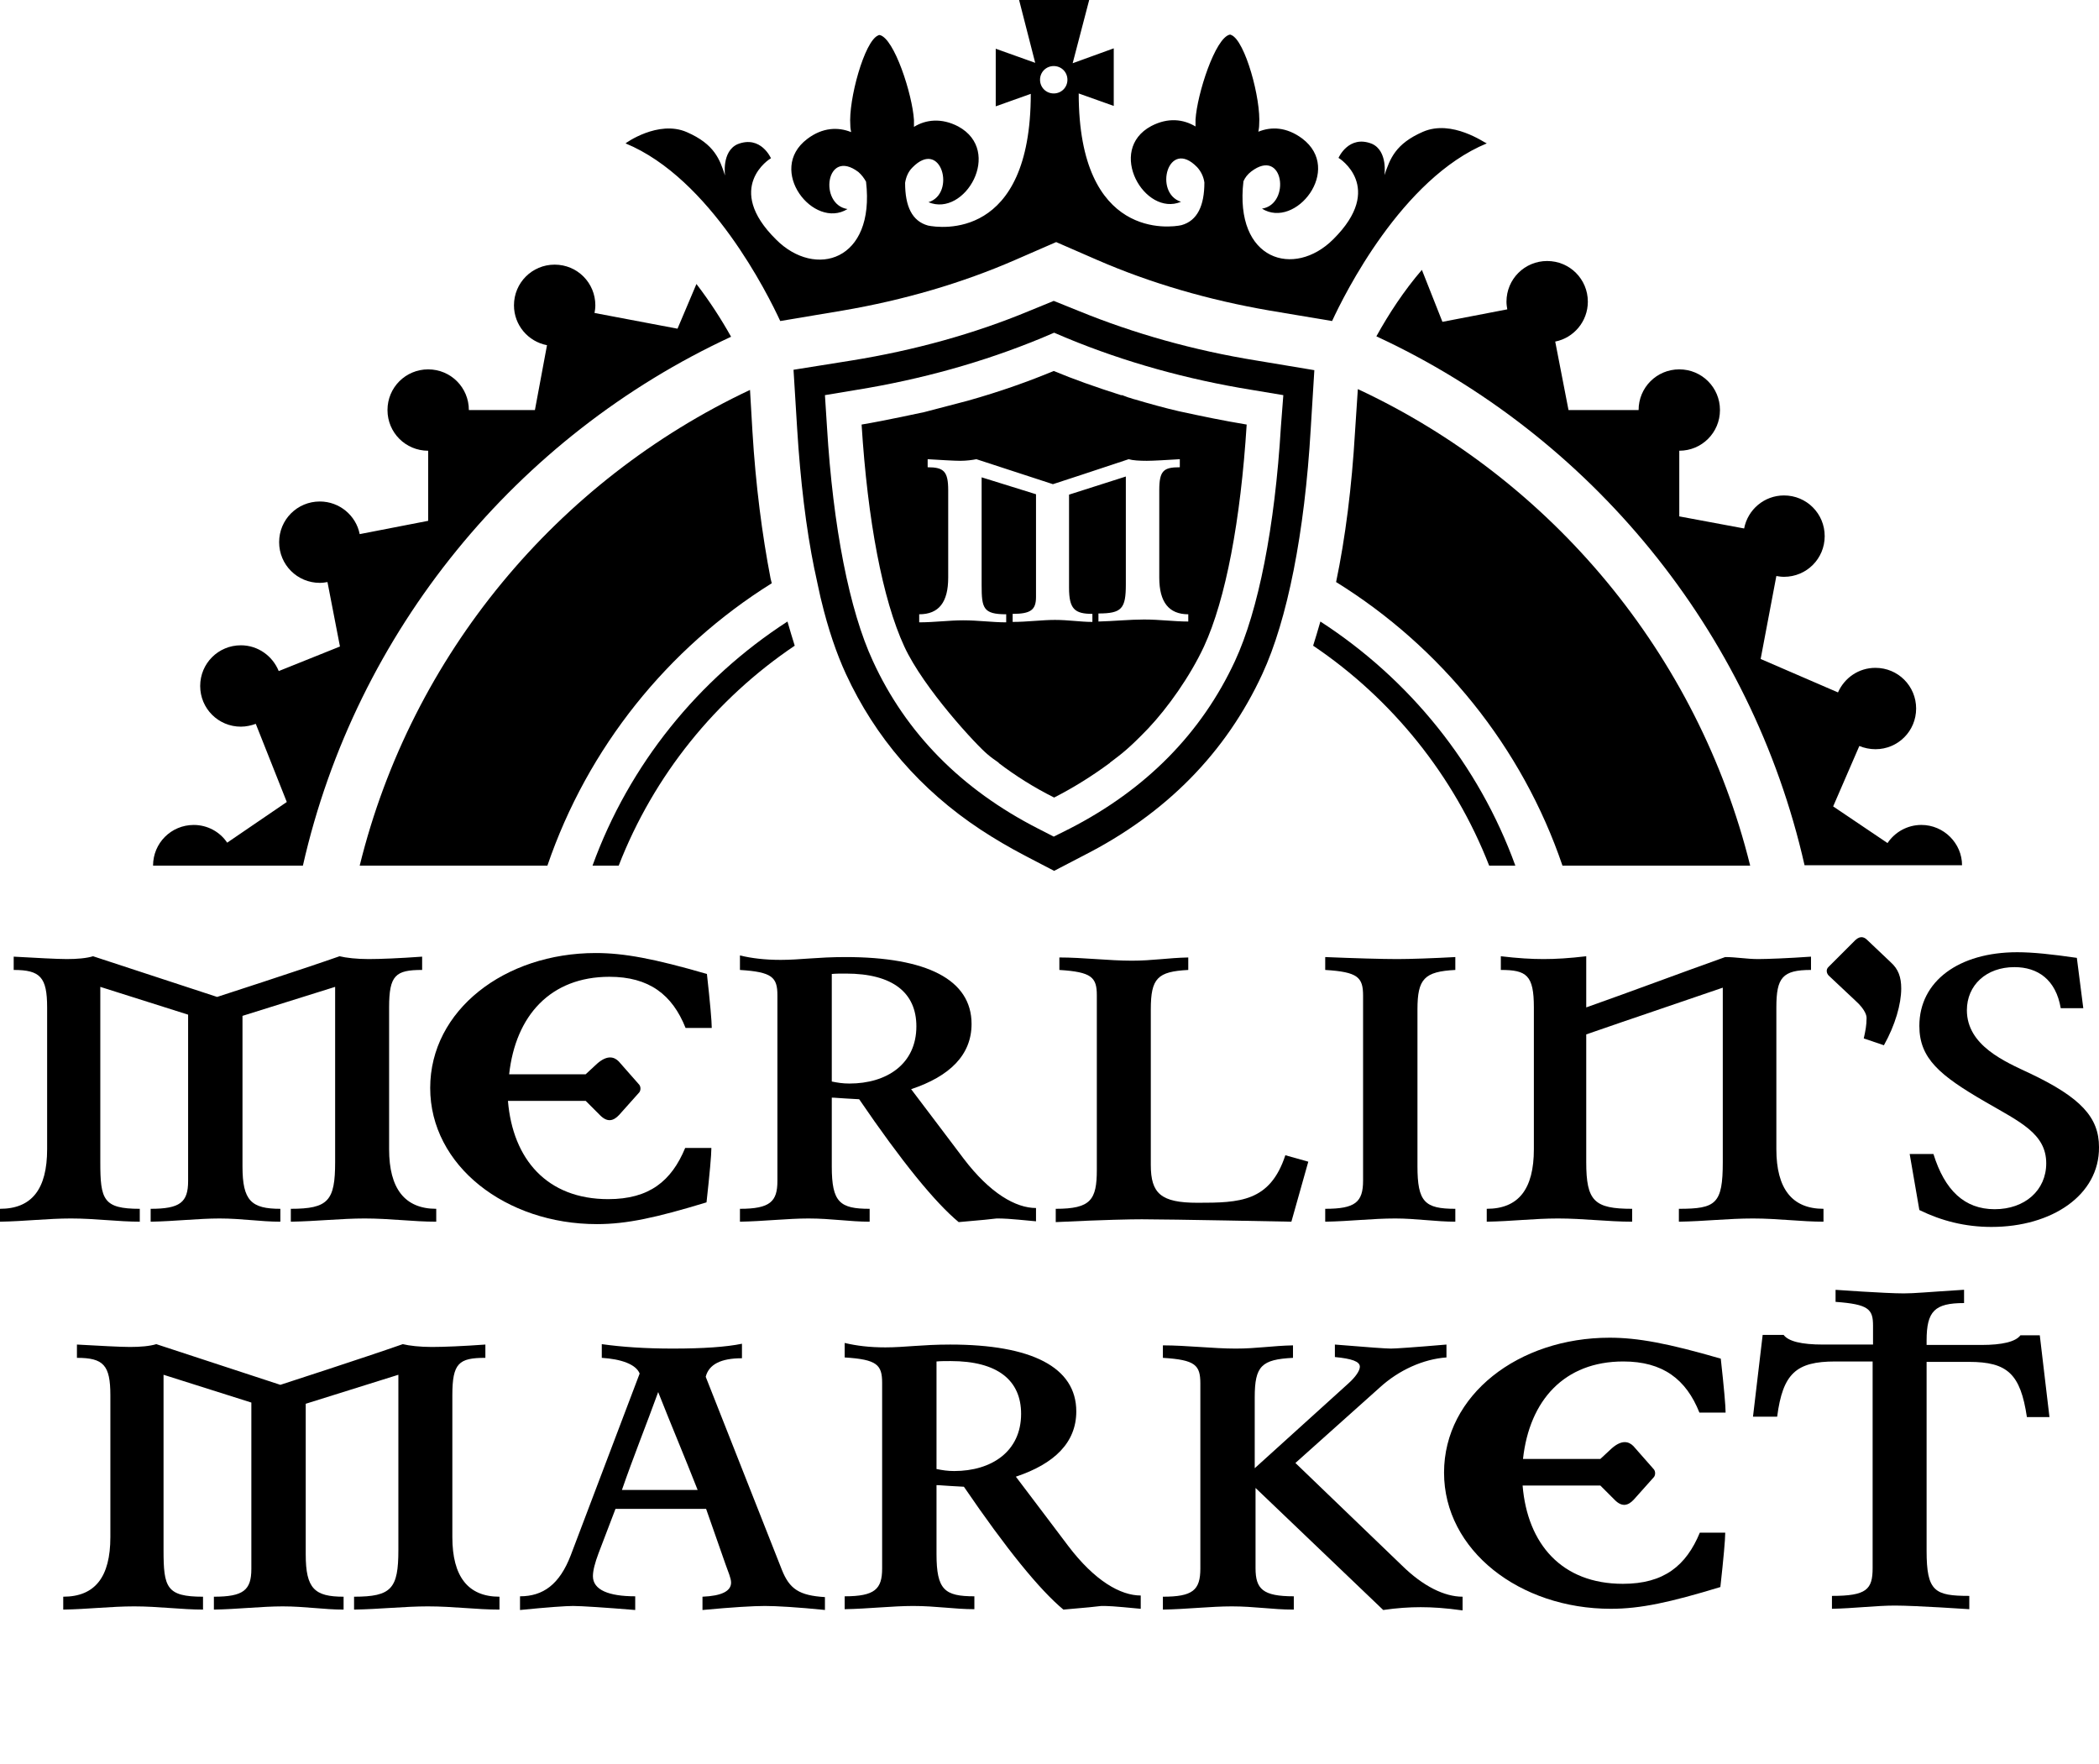 <?xml version="1.0" encoding="UTF-8"?><svg id="Layer_2" xmlns="http://www.w3.org/2000/svg" viewBox="0 0 521.1 438.02"><defs><style>.cls-1{fill:none;}</style></defs><g id="Layer_1-2"><g id="Layer_1-3"><path d="m311.9,89.5c-15.5-2.5-30.4-6.7-44.1-12.3l-6.2-2.5-6.1,2.5c-13.7,5.7-28.6,9.8-44.1,12.3l-14.4,2.3.9,14.6c.8,12.9,2.2,24.7,4.3,35,0,.1.1.2.1.4.5,2.2.9,4.4,1.4,6.5.1.3.1.5.2.8,1.7,7.1,3.8,13.2,6.1,18.2,7.3,15.8,18.5,28.8,33.5,38.7,3.5,2.3,7.1,4.4,10.9,6.4l7.3,3.8,7.3-3.8c20.5-10.4,35.4-25.6,44.4-45.1,6.2-13.4,10.5-35,12-60.8l.9-14.6-14.4-2.4Zm6.1,16.4c-1.5,25-5.6,45.7-11.4,58.2-8.3,17.9-22.1,31.9-41,41.6l-4,2-3.9-2c-19-9.7-32.8-23.7-41-41.6-5.8-12.5-9.9-33.2-11.4-58.2l-.5-7.8,7.8-1.3c16.1-2.6,31.5-6.9,45.8-12.8l3.3-1.4,3.3,1.4c14.3,5.9,29.7,10.2,45.8,12.8l7.8,1.3-.6,7.8Z"/><path d="m292.7,102.1c-3.5-.8-7.8-2-10.8-2.9h0c-.4-.1-.8-.2-1.3-.4-.5-.1-.9-.3-1.2-.4-.2-.1-.4-.1-.5-.2-.2-.1-.4-.1-.5-.1h-.1c-6.3-2-11.9-4-16.7-6-6,2.5-13.2,5.1-21.4,7.4l-10.7,2.8s-10.1,2.2-15.6,3.1c1.5,23.8,5.2,43.4,10.6,55.1,4.8,10.4,18,24.6,20.7,26.8.8.7,1.8,1.4,2.8,2.1h-.1c4.2,3.2,8.8,6.1,13.8,8.6,4.9-2.5,9.5-5.4,13.7-8.5.1,0,.1-.1.2-.2,2.8-2.1,4.6-3.4,9.5-8.5,4.8-5.1,10.3-12.8,13.8-20.3,5.4-11.7,9.1-31.3,10.6-55.1-6-1-10.8-2-16.8-3.3Zm2.3,52.2c-3.6,0-7-.5-11-.5-3.5,0-7.4.4-11.3.5v-2c5.8,0,6.8-1.2,6.8-7.2v-26.8l-14.1,4.5v23.1c0,5.3,1.4,6.5,5.8,6.5v2c-3,0-5.9-.5-9.3-.5-3.2,0-6.9.5-10.5.5v-2c4.5,0,5.8-1,5.8-4.2v-25.5l-13.5-4.2v26.8c0,5.7.4,7.2,6.1,7.2v2c-3.5,0-6.9-.5-10.7-.5-3.5,0-7.1.5-10.9.5v-2c4.9,0,7.2-3,7.2-9.1v-21.7c0-4.7-1.1-5.7-5.1-5.7v-2c3.4.2,6.6.4,8.1.4s3-.2,4-.4l19,6.2s12.9-4.2,18.8-6.2c1,.3,2.7.4,4.5.4,1.7,0,4.8-.2,8.2-.4v2c-4,0-5.1.8-5.1,5.7v21.7c0,6.1,2.4,9.1,7.2,9.1v1.8Z"/><path d="m147.1,214.9h6.5c8.7-22.4,24.1-41.4,43.7-54.6-.6-1.9-1.2-3.9-1.8-6-22.1,14.3-39.3,35.5-48.4,60.6Z"/><path d="m369.7,214.9h6.5c-9.1-25.1-26.3-46.3-48.4-60.6-.6,2.1-1.2,4.1-1.8,6,19.6,13.2,35,32.3,43.7,54.6Z"/><path d="m337.1,96.6l-.7,10.6c-.8,13.7-2.4,26.3-4.7,37.3,26,16.1,46.2,41,56.2,70.4h46.6c-13-52.5-49.4-95.9-97.4-118.3Z"/><path d="m191.3,143.6c-2.1-10.9-3.7-23.2-4.5-36.5l-.6-10.3c-47.8,22.5-84,65.7-96.9,118.1h46.6c10-29.3,29.9-54,55.7-70.1-.1-.3-.1-.5-.2-.8l-.1-.4Z"/><path d="m477,204.8c-3.5,0-6.6,1.8-8.4,4.5l-13.5-9.1,6.5-15c1.2.5,2.6.8,4,.8,5.6,0,10.1-4.5,10.1-10.1s-4.5-10.1-10.1-10.1c-4.2,0-7.7,2.5-9.3,6.1l-19.2-8.3,3.9-20.6c.6.1,1.2.2,1.9.2,5.6,0,10.1-4.5,10.1-10.1s-4.5-10.1-10.1-10.1c-4.9,0-9,3.5-9.9,8.2l-16.1-3v-16.3c5.6,0,10.1-4.5,10.1-10.1s-4.5-10.1-10.1-10.1-10.1,4.5-10.1,10.1h-17.4l-3.3-17c4.6-.9,8.1-5,8.1-9.9,0-5.6-4.5-10.1-10.1-10.1s-10.1,4.5-10.1,10.1c0,.7.1,1.3.2,1.9l-16.1,3.1-5.1-12.9c-4.4,5.1-8.2,10.9-11.3,16.5,53.1,24.6,93.1,73,106.3,131.3h39.1c0-5.4-4.5-10-10.1-10Z"/><path d="m168.2,81.6l-20.6-3.9c.1-.6.2-1.2.2-1.9,0-5.6-4.5-10.1-10.1-10.1s-10.1,4.5-10.1,10.1c0,4.9,3.5,9,8.2,9.9l-3,16.1h-16.4c0-5.6-4.5-10.1-10.1-10.1s-10.1,4.5-10.1,10.1,4.5,10.1,10.1,10.1h0v17.4l-17,3.3c-.9-4.6-5-8.1-9.9-8.1-5.6,0-10.1,4.5-10.1,10.1s4.5,10.1,10.1,10.1c.7,0,1.3-.1,1.9-.2l3.1,16-15.2,6.1c-1.5-3.7-5.1-6.4-9.4-6.4-5.6,0-10.1,4.5-10.1,10.1s4.5,10.1,10.1,10.1c1.3,0,2.6-.3,3.7-.7l7.7,19.4-14.8,10.1c-1.8-2.7-4.9-4.4-8.3-4.4-5.6,0-10.1,4.5-10.1,10.1h37.2c13.2-58.3,53.2-106.7,106.3-131.3-2.4-4.3-5.3-8.8-8.6-13.1l-4.7,11.1Z"/><path d="m353.3,32.7c-6.9,3-8.2,6.7-9.6,10.8,0,0,.9-6-3.1-7.8-5.8-2.3-8.3,3.5-8.3,3.5.1,0,11.7,7.3-1.3,20.2-9.7,9.7-24.6,5.3-22.3-14.4.4-.9,1-1.7,1.9-2.4,8.1-6.2,9.9,8.1,2.7,9.2,8.3,5.2,20.2-9.7,10-17.4-3.9-2.9-7.7-3-10.9-1.7.1-.6.2-1.1.2-1.7.5-6.4-3.5-20.9-6.9-22.3-.1,0-.2-.1-.2-.1h-.2c-3.6.8-8.1,14.7-8.5,21.1v1.7c-3-1.8-6.8-2.3-11-.1-11.2,6-1.6,22.6,7.4,18.8-6.9-2.2-3.2-16,4-8.6,1,1.1,1.6,2.4,1.8,3.8,0,5.7-1.7,9.5-5.7,10.6-2.6.6-25.5,3.8-25.5-32.7l8.7,3.1v-14.3l-10.2,3.7,4.1-15.7h-17.4l4,15.6-9.8-3.5v14.3l8.7-3.1c0,36.5-22.6,33.3-25.5,32.7-4-1.1-5.7-4.8-5.7-10.6.2-1.3.7-2.7,1.8-3.8,7.2-7.4,10.9,6.5,4,8.6,9,3.8,18.6-12.7,7.4-18.8-4.2-2.2-8.1-1.7-11,.1v-1.7c-.4-6.4-4.9-20.3-8.5-21.1h-.2l-.2.1c-3.4,1.4-7.4,16-6.9,22.3,0,.6.1,1.2.2,1.7-3.2-1.3-7.1-1.2-10.9,1.7-10.2,7.7,1.6,22.6,10,17.4-7.2-1.1-5.4-15.3,2.7-9.2.8.7,1.4,1.5,1.9,2.4,2.3,19.7-12.6,24.1-22.3,14.4-13.1-12.9-1.5-20.2-1.3-20.2,0,0-2.5-5.8-8.3-3.5-4,1.8-3.1,7.8-3.1,7.8-1.3-4-2.6-7.8-9.5-10.8-7.1-3.1-15.3,2.8-15.2,2.8,21.1,8.7,35.4,37.6,38.4,44.1l15.5-2.6c15.2-2.6,29.6-6.8,42.9-12.6l10.1-4.4,10.1,4.4c13.3,5.8,27.8,10,42.9,12.6l15.5,2.6c3-6.5,17.3-35.4,38.4-44.1-.5-.1-8.6-6-15.8-2.9Zm-91.7-9.5c-1.9,0-3.4-1.5-3.4-3.4s1.5-3.4,3.4-3.4,3.4,1.5,3.4,3.4-1.5,3.4-3.4,3.4Z"/><path class="cls-1" d="m126.1,384.7c8.3,8.2,59.3,57,137.4,53.1,67.2-3.4,109.6-43.5,119.6-53.5"/><path d="m34.9,303.3c-5.7,0-11.2-.8-17.3-.8-5.7,0-11.5.7-17.6.8v-3.2c7.9,0,11.7-4.9,11.7-14.8v-35.2c0-7.5-1.7-9.3-8.3-9.3v-3.3c5.5.3,10.7.6,13.2.6s4.9-.2,6.5-.7l30.8,10.1s21-6.8,30.4-10.1c1.6.4,4.3.7,7.2.7s7.8-.2,13.3-.6v3.3c-6.6,0-8.2,1.3-8.2,9.3v35.2c0,9.8,3.9,14.8,11.7,14.8v3.2c-5.8,0-11.4-.8-17.8-.8-5.7,0-12,.7-18.3.8v-3.2c9.3,0,11-2,11-11.6v-43.5l-23,7.2v37.4c0,8.5,2.2,10.5,9.4,10.5v3.2c-4.9,0-9.6-.8-15.1-.8-5.2,0-11.2.7-17.1.8v-3.2c7.3,0,9.3-1.6,9.3-6.9v-41.3l-21.8-6.9v43.5c0,9.3.7,11.6,9.8,11.6v3.2h.2Z"/><path class="cls-1" d="m166.7,286.8c0,1.5-.4,6.1-1.2,13.3-12.5,3.8-19.8,5.4-27.2,5.4-22.6,0-41.4-14.5-41.4-33.8s18.5-33.5,41.1-33.5c7,0,14.5,1.4,27.6,5.2.8,7.2,1.2,11.8,1.2,13.4h-6.5c-3.3-8.3-9.1-12.7-18.9-12.7-14.6,0-23.3,9.6-24.9,24.2h19.2l2.8-2.6c2.6-2.3,4.3-1.7,5.4-.6l5.1,5.8c.4.5.4,1.4,0,1.9l-5,5.6c-1.4,1.5-2.9,1.9-4.7.1l-3.6-3.6h-19.3c1.2,14.5,9.7,24.4,24.9,24.4,10.2,0,15.7-4.5,19.1-12.7h6.3v.2Z"/><path d="m238,303.4c-5.9-4.9-14.2-15.1-24.7-30.5-5.7-.3-5.9-.4-6.8-.4v17.1c0,8.9,2,10.5,9.4,10.5v3.2c-5,0-9.5-.8-15.2-.8-5.1,0-11.2.7-17,.8v-3.2c7.5,0,9.3-1.8,9.3-6.9v-46.1c0-4.5-1.3-5.8-9.3-6.3v-3.6c2.9.7,6.2,1.1,10.1,1.1,4.8,0,9.1-.7,16.1-.7,20.2,0,31.3,5.6,31.3,16.6,0,7.7-5.4,13-15,16.2,5.8,7.7,7.9,10.4,13,17.2,6.6,8.7,13,12.3,18,12.3v3.3c-7.3-.7-7.9-.7-9.8-.7q-1.3.2-9.4.9Zm-28-61.7c-1.3,0-2.5,0-3.5.1v26.7c1.5.3,2.7.5,4.4.5,9.2,0,16.6-4.8,16.6-14.2,0-8.3-5.8-13.1-17.5-13.1Z"/><path d="m324.8,288.4l-4.2,14.9s-30-.6-37.1-.6c-2.7,0-8.9.1-21.4.7v-3.3c8.7,0,10.2-2.2,10.2-9.7v-43.3c0-4.5-1.3-5.8-9.3-6.3v-3.1c5.8,0,12.3.8,18,.8,5.1,0,9-.7,14-.8v3.1c-7.6.4-9.3,2-9.3,9.8v38.6c0,7.1,2.5,9.4,11.6,9.4,10.4,0,18-.2,21.8-11.8l5.7,1.6Z"/><path d="m361.3,303.3c-4.8,0-9.8-.8-14.9-.8-5.7,0-11.3.7-17.4.8v-3.2c7.4,0,9.4-1.6,9.4-7v-45.9c0-4.6-1.3-5.9-9.4-6.4v-3.2c7.1.3,14.2.5,17.9.5,3.1,0,9-.2,14.4-.5v3.2c-7.7.4-9.4,2.2-9.4,9.8v38.9c0,8.9,1.8,10.6,9.4,10.6v3.2Z"/><path d="m452.8,303.3c-5.7,0-11.4-.8-17.6-.8s-12,.7-18.4.8v-3.2c9.2,0,10.9-1.2,10.9-11.6v-43.3c-11.6,4-22.1,7.5-33.9,11.6v31.7c0,9.7,2,11.6,11.4,11.6v3.2c-6,0-12.1-.8-18.4-.8-5.9,0-11.5.7-17.7.8v-3.2c7.9,0,11.7-4.9,11.7-14.8v-35.2c0-8-1.8-9.3-8.2-9.3v-3.4c4.2.5,7.6.7,10.6.7s6.4-.2,10.6-.7v12.7c11.6-4.1,23-8.4,34.5-12.5,2.7,0,5.3.5,8.2.5,2,0,7.5-.2,13.1-.6v3.3c-7.1,0-8.6,1.9-8.6,9.3v35.2c0,9.8,3.9,14.8,11.7,14.8v3.2h.1Z"/><path d="m469.4,238.9c1.9,1.7,2.6,3.7,2.6,6.5,0,3.9-1.5,9.1-4.3,14.1l-5-1.7c.4-1.8.7-3.2.7-5.1,0-.2,0-1.8-2.8-4.3l-6.6-6.2c-.5-.5-.8-1.5,0-2.2l6.6-6.6c1.4-1.3,2.4-.6,3,0l5.8,5.5Z"/><path d="m494.4,304.6c-6.5,0-12.4-1.5-17.9-4.2l-2.4-13.9h5.9c2.8,9,7.7,13.7,15.2,13.7s12.8-4.7,12.8-11.4c0-7.4-6.6-10.3-15.2-15.3-11.2-6.5-16.3-10.7-16.3-18.8,0-11.1,9.8-18.3,24.3-18.3,3.8,0,8.6.5,14.8,1.4l1.6,12.5h-5.6c-1.2-7.1-5.7-10.2-11.5-10.2-7,0-11.8,4.5-11.8,10.7,0,8.8,9.5,12.8,15.7,15.7,12.6,6,17.1,10.9,17.1,18.3.1,11.9-11.7,19.8-26.7,19.8Z"/><path d="m50.6,399.6c-5.7,0-11.2-.8-17.3-.8-5.7,0-11.5.7-17.6.8v-3.2c7.9,0,11.7-4.9,11.7-14.8v-35.2c0-7.5-1.7-9.3-8.3-9.3v-3.3c5.5.3,10.7.6,13.2.6s4.9-.2,6.5-.7l30.8,10.1s21-6.8,30.4-10.1c1.6.4,4.3.7,7.2.7s7.8-.2,13.3-.6v3.3c-6.6,0-8.2,1.3-8.2,9.3v35.2c0,9.8,3.9,14.8,11.7,14.8v3.2c-5.8,0-11.4-.8-17.8-.8-5.7,0-12,.7-18.3.8v-3.2c9.3,0,11-2,11-11.6v-43.5l-23,7.2v37.4c0,8.5,2.2,10.5,9.4,10.5v3.2c-4.9,0-9.6-.8-15.1-.8-5.2,0-11.2.7-17.1.8v-3.2c7.3,0,9.3-1.6,9.3-6.9v-41.3l-21.8-6.9v43.5c0,9.3.7,11.6,9.8,11.6v3.2h.2Z"/><path d="m204.9,399.7c-7-.7-12.1-1-15-1s-8,.3-15.5,1v-3.3c4.8-.2,7.1-1.4,7.1-3.5,0-1.1-.7-2.6-1.4-4.6l-4.8-13.7h-22.5l-4.2,11c-.9,2.4-1.4,4.3-1.4,5.7,0,3.4,3.9,5,10.5,5v3.4c-7.3-.6-13.4-1-15.4-1-1.8,0-6.2.3-13.2,1v-3.4c5.7,0,9.8-2.9,12.6-10.2l17.1-45.1c-.9-2.3-4.6-3.6-9.4-3.9v-3.4c5,.7,10.8,1.1,17.6,1.1,7.6,0,13.3-.4,17.2-1.2v3.6c-5.2,0-8.2,1.5-9,4.6l18.9,47.9c1.9,4.8,4.3,6.4,10.7,6.8v3.2h.1Zm-31.7-29.8c-3.5-8.9-6.2-15.2-9.8-24.3-2.9,8-6.2,16.2-9,24.3h18.8Z"/><path d="m264,399.6c-5.9-4.9-14.2-15.1-24.7-30.5-5.7-.3-5.9-.4-6.8-.4v17.1c0,8.9,2,10.5,9.4,10.5v3.2c-5,0-9.5-.8-15.2-.8-5.1,0-11.2.7-17,.8v-3.2c7.5,0,9.3-1.8,9.3-6.9v-46.1c0-4.5-1.3-5.8-9.3-6.3v-3.6c2.9.7,6.2,1.1,10.1,1.1,4.8,0,9.1-.7,16.1-.7,20.2,0,31.3,5.6,31.3,16.6,0,7.7-5.4,13-15,16.2,5.8,7.7,7.9,10.4,13,17.2,6.6,8.7,13,12.3,18,12.3v3.3c-7.3-.7-7.9-.7-9.8-.7q-1.3.2-9.4.9Zm-28-61.7c-1.3,0-2.5,0-3.5.1v26.7c1.5.3,2.7.5,4.4.5,9.2,0,16.6-4.8,16.6-14.2,0-8.3-5.8-13.1-17.5-13.1Z"/><path d="m321,399.6c-5,0-9.6-.8-15.2-.8-5.2,0-11.2.7-17.1.8v-3.2c7.4,0,9.3-1.6,9.3-7v-45.9c0-4.6-1.2-5.9-9.3-6.4v-3.1c5.9,0,12.4.8,18.1.8,5.2,0,9.1-.7,14.2-.8v3.1c-7.8.4-9.5,2-9.5,9.8v17.6l23.2-21c1.8-1.6,2.9-3.2,2.9-4.2,0-1.3-2-2-6.2-2.4v-3.1c8.4.7,12.8,1,13.9,1s5.6-.3,13.8-1v3.2c-5.7.4-11.8,3.1-16.6,7.5l-20.9,18.7,26.5,25.5c5.2,5.1,10.5,7.7,15,7.7v3.4c-4.3-.6-7.5-.8-10.4-.8s-5.9.2-9.3.7l-31.7-30.3v19.9c0,5.2,1.8,7,9.5,7v3.3h-.2Z"/><path class="cls-1" d="m427.5,383.1c0,1.5-.4,6.1-1.2,13.3-12.5,3.8-19.8,5.4-27.2,5.4-22.6,0-41.4-14.5-41.4-33.8s18.5-33.5,41.1-33.5c7,0,14.5,1.4,27.6,5.2.8,7.2,1.2,11.8,1.2,13.4h-6.5c-3.3-8.3-9.1-12.7-18.9-12.7-14.6,0-23.3,9.6-24.9,24.2h19.2l2.8-2.6c2.6-2.3,4.3-1.7,5.4-.6l5.1,5.8c.4.5.4,1.4,0,1.9l-5,5.6c-1.4,1.5-2.9,1.9-4.7.1l-3.6-3.6h-19.3c1.2,14.5,9.7,24.4,24.9,24.4,10.2,0,15.7-4.5,19.1-12.7h6.3v.2Z"/><path d="m455.5,320.2s12.5.9,17.1.9c2.8,0,5.4-.3,15-.9v3.3c-7.3,0-9.3,2-9.3,9.3v1.1h13.6c5.2,0,8.5-.8,9.7-2.4h4.8l2.4,20.3h-5.6c-1.6-10.7-4.8-13.7-14.4-13.7h-10.5v46.9c0,10.1,2,11.2,10.6,11.2v3.3s-13.3-.9-18.5-.9c-4.5,0-10.3.7-15.6.8v-3.2c8.6,0,10.1-1.6,10.1-6.9v-51.3h-9.3c-9.7,0-13,3-14.4,13.7h-6l2.4-20.3h5.2c1.2,1.6,4.4,2.4,9.8,2.4h12.4v-4.7c0-4.1-1.1-5.3-9.3-5.9v-3h-.2Z"/><path d="m428.3,380.7c0,1.5-.4,6.1-1.2,13.3-12.5,3.8-19.8,5.4-27.2,5.4-22.6,0-41.4-14.5-41.4-33.8s18.5-33.5,41.1-33.5c7,0,14.5,1.4,27.6,5.2.8,7.2,1.2,11.8,1.2,13.4h-6.5c-3.3-8.3-9.1-12.7-18.9-12.7-14.6,0-23.3,9.6-24.9,24.2h19.2l2.8-2.6c2.6-2.3,4.3-1.7,5.4-.6l5.1,5.8c.4.5.4,1.4,0,1.9l-5,5.6c-1.4,1.5-2.9,1.9-4.7.1l-3.6-3.6h-19.3c1.2,14.5,9.7,24.4,24.9,24.4,10.2,0,15.7-4.5,19.1-12.7h6.3v.2Z"/><path d="m176.6,285.2c0,1.5-.4,6.1-1.2,13.3-12.5,3.8-19.8,5.4-27.2,5.4-22.6,0-41.4-14.5-41.4-33.8s18.5-33.5,41.1-33.5c7,0,14.5,1.4,27.6,5.2.8,7.2,1.2,11.8,1.2,13.4h-6.5c-3.3-8.3-9.1-12.7-18.9-12.7-14.6,0-23.3,9.6-24.9,24.2h19l2.8-2.6c2.6-2.3,4.3-1.7,5.4-.6l5.1,5.8c.4.5.4,1.4,0,1.9l-5,5.6c-1.4,1.5-2.9,1.9-4.7.1l-3.6-3.6h-19.3c1.2,14.5,9.7,24.4,24.9,24.4,10.2,0,15.7-4.5,19.1-12.7h6.5v.2Z"/></g></g></svg>